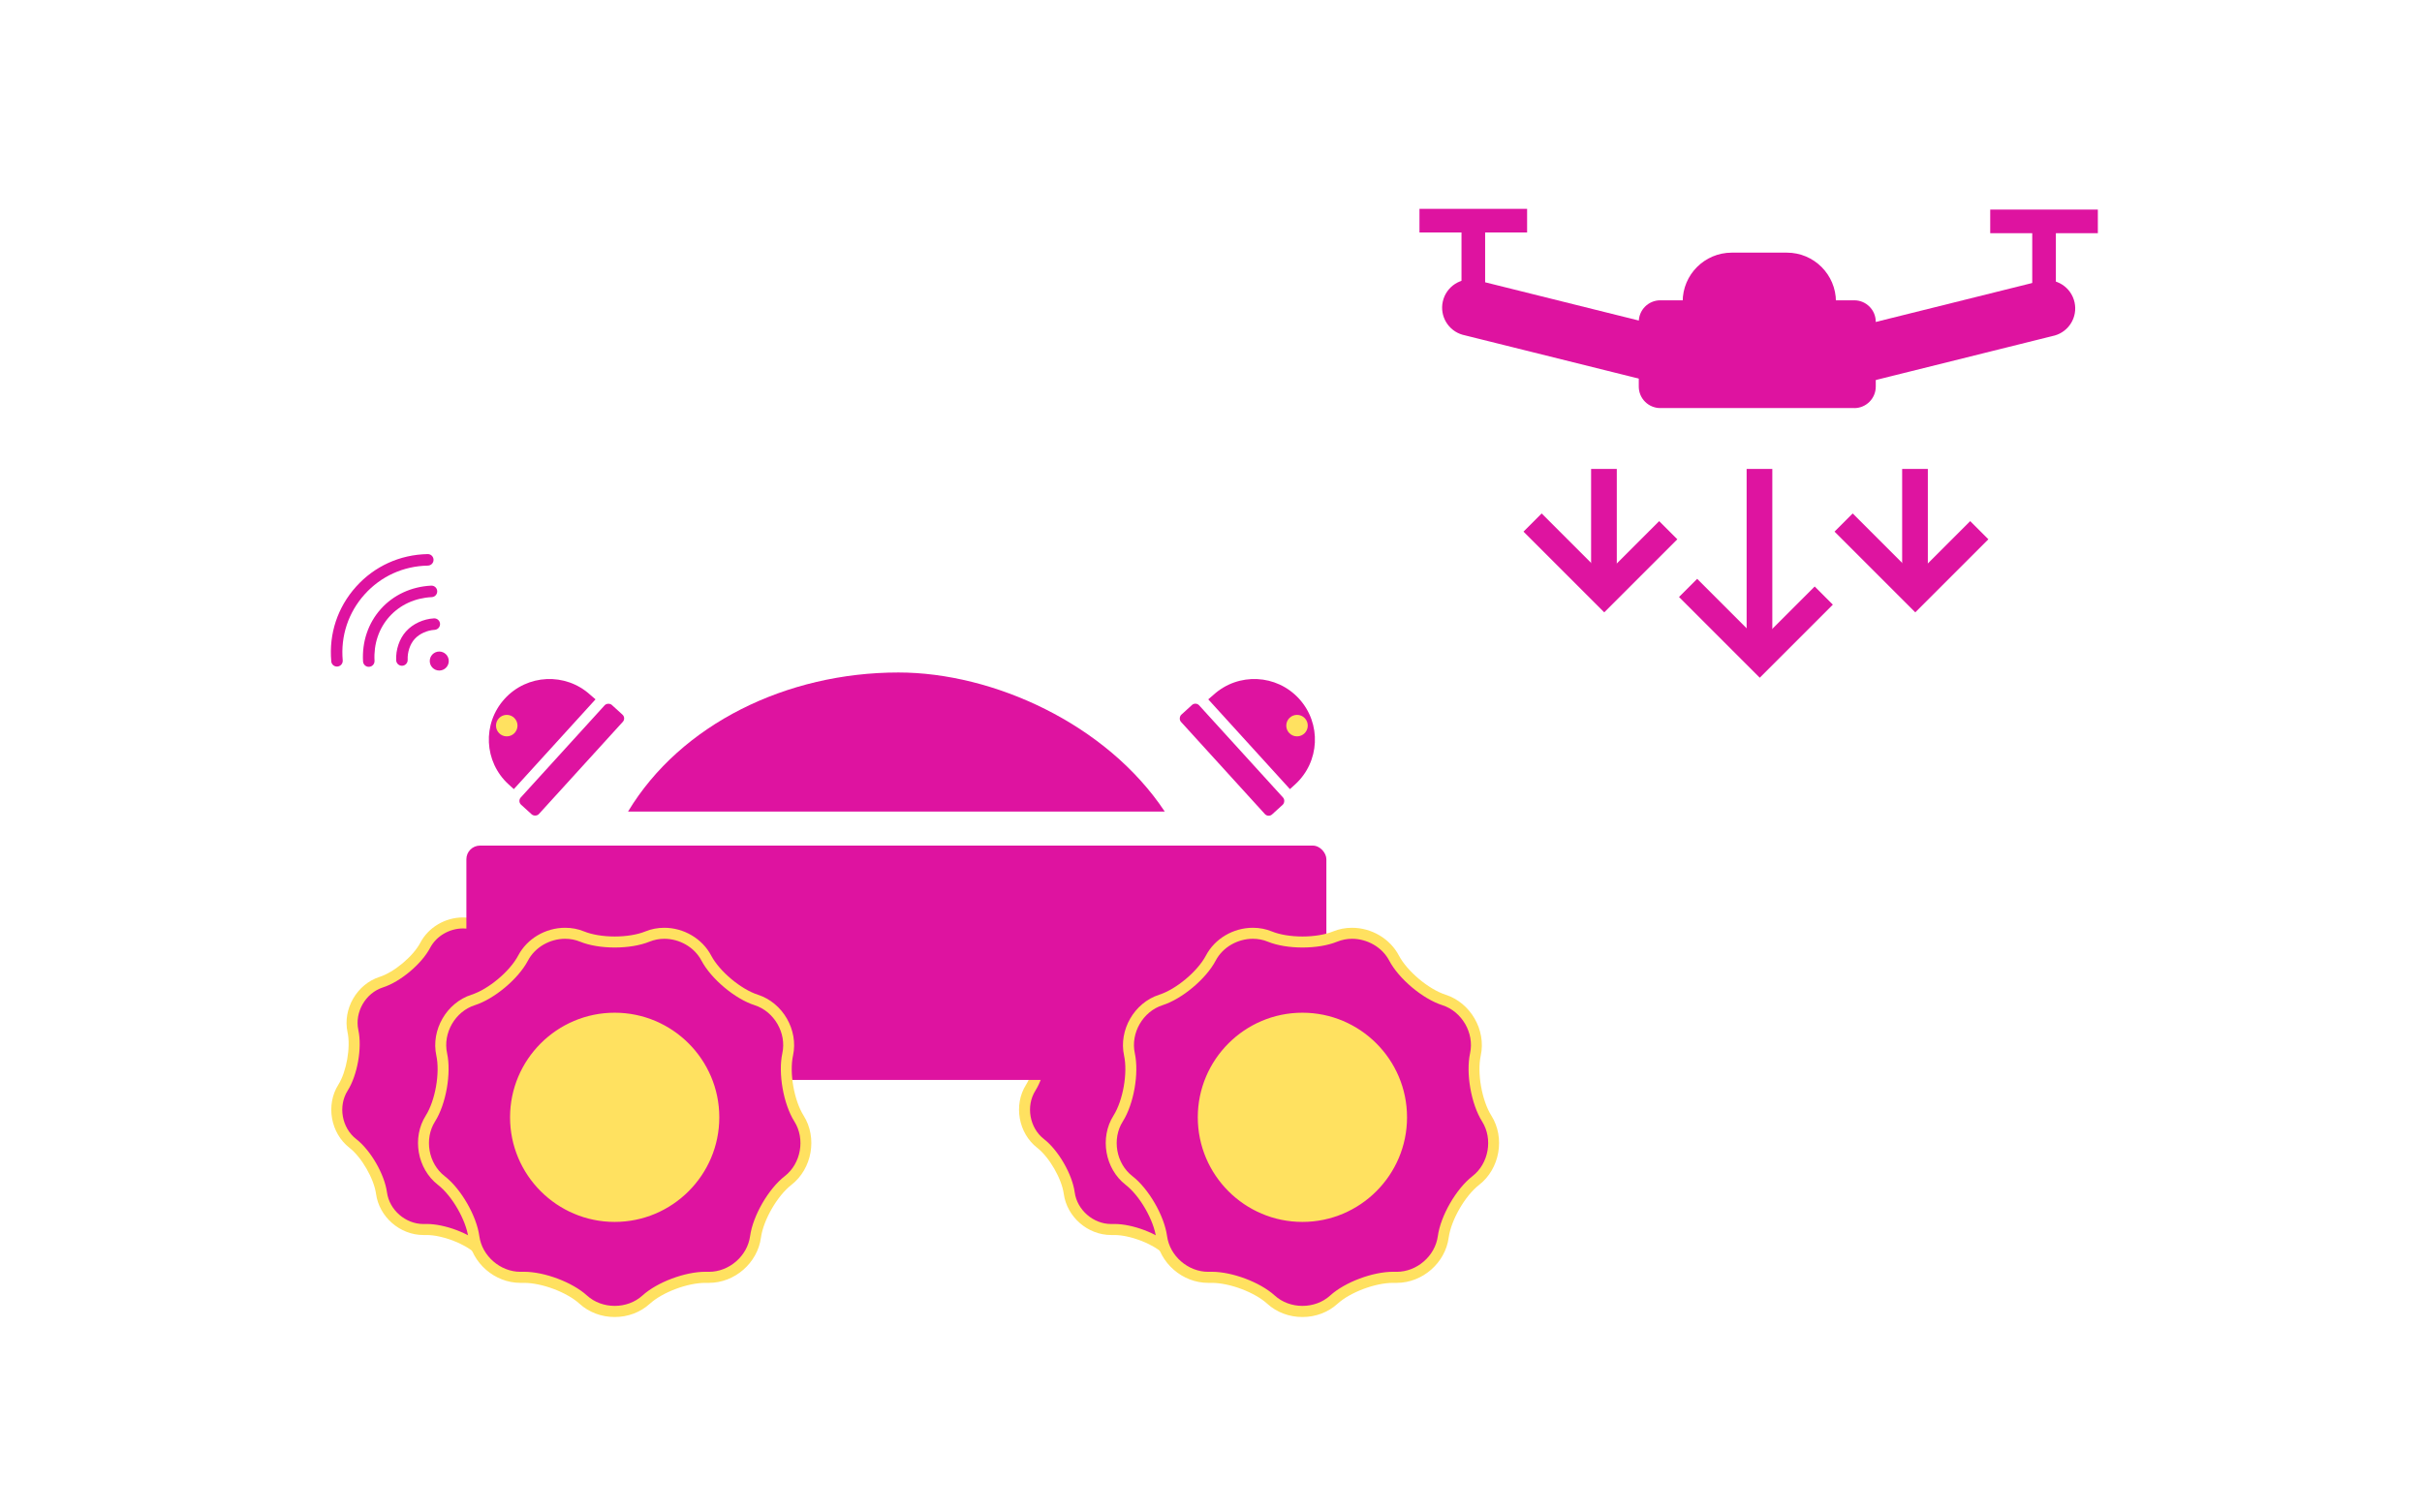 <?xml version="1.0" encoding="UTF-8"?>
<svg xmlns="http://www.w3.org/2000/svg" width="660" height="412" viewBox="0 0 660 412">
  <g id="HG">
    <rect width="660" height="412" style="fill: none;"/>
  </g>
  <g id="Ebene_1" data-name="Ebene 1">
    <g>
      <path d="M325.59,343.34c-2.91,0-5.65-1.03-7.72-2.9-3.26-2.95-9.63-5.36-14.22-5.36-.16,0-.75.02-.89.02-5.64,0-10.65-4.36-11.41-9.93-.62-4.54-4.2-10.74-7.82-13.54-4.54-3.52-5.74-10.34-2.68-15.2,2.44-3.87,3.68-10.92,2.72-15.4-1.22-5.61,2.25-11.61,7.71-13.36,4.36-1.4,9.84-6,11.98-10.05,1.95-3.7,6-6.09,10.32-6.09,1.46,0,2.86.27,4.17.81,2.02.83,4.87,1.3,7.82,1.3s5.79-.47,7.82-1.3c1.31-.54,2.72-.81,4.18-.81,4.32,0,8.38,2.39,10.33,6.09,2.13,4.05,7.62,8.65,11.98,10.05,5.47,1.75,8.93,7.75,7.72,13.36-.97,4.47.27,11.52,2.71,15.4,3.06,4.86,1.86,11.68-2.68,15.2-3.62,2.8-7.2,9-7.82,13.54-.76,5.57-5.77,9.93-11.41,9.93,0,0-.73-.02-.89-.02-4.58,0-10.96,2.4-14.22,5.36-2.06,1.87-4.8,2.9-7.71,2.9Z" style="fill: #de13a0;"/>
      <path d="M337.58,253.05c3.64,0,7.26,1.99,9,5.29,2.32,4.41,8.1,9.26,12.85,10.78,4.74,1.52,7.76,6.75,6.71,11.62-1.05,4.87.26,12.3,2.91,16.51s1.61,10.16-2.33,13.21c-3.94,3.05-7.71,9.59-8.38,14.52-.66,4.82-5.08,8.63-9.92,8.63-.12,0-.24,0-.36,0-.17,0-.35-.01-.53-.01-4.94,0-11.66,2.52-15.22,5.75-1.84,1.67-4.28,2.51-6.71,2.51s-4.86-.84-6.71-2.51c-3.56-3.23-10.29-5.75-15.22-5.75-.18,0-.36,0-.53.01-.12,0-.24,0-.36,0-4.84,0-9.26-3.81-9.92-8.63-.67-4.94-4.45-11.47-8.38-14.52-3.94-3.05-4.98-9-2.33-13.21s3.97-11.65,2.91-16.51c-1.05-4.87,1.96-10.1,6.71-11.62,4.74-1.52,10.52-6.37,12.85-10.78,1.74-3.3,5.35-5.29,9-5.29,1.22,0,2.45.22,3.61.7,2.31.94,5.34,1.41,8.38,1.41s6.08-.47,8.38-1.41c1.16-.47,2.39-.7,3.61-.7M337.58,250.05c-1.65,0-3.25.31-4.74.92-1.85.76-4.49,1.19-7.25,1.19s-5.4-.43-7.25-1.19c-1.49-.61-3.09-.92-4.74-.92-4.87,0-9.45,2.7-11.65,6.89-1.94,3.69-7.14,8.05-11.11,9.32-6.18,1.98-10.1,8.76-8.72,15.11.88,4.08-.29,10.75-2.52,14.28-3.46,5.49-2.1,13.2,3.03,17.18,3.3,2.56,6.68,8.42,7.25,12.56.86,6.29,6.52,11.22,12.89,11.22.16,0,.31,0,.47,0,.14,0,.27,0,.42,0,4.19,0,10.24,2.27,13.21,4.97,2.34,2.12,5.44,3.29,8.72,3.29s6.39-1.17,8.72-3.29c2.97-2.69,9.02-4.97,13.21-4.97.14,0,.28,0,.42,0,.16,0,.31,0,.47,0,6.37,0,12.03-4.93,12.89-11.22.56-4.13,3.95-10,7.25-12.56,5.13-3.98,6.49-11.69,3.03-17.18-2.22-3.53-3.4-10.2-2.52-14.28,1.37-6.35-2.54-13.13-8.72-15.11-3.97-1.27-9.16-5.63-11.11-9.32-2.2-4.18-6.78-6.89-11.65-6.89h0Z" style="fill: #ffe160;"/>
    </g>
    <g>
      <path d="M138.18,343.34c-2.91,0-5.65-1.03-7.72-2.9-3.26-2.95-9.63-5.36-14.22-5.36-.16,0-.75.02-.89.02-5.63,0-10.64-4.36-11.41-9.93-.62-4.54-4.2-10.74-7.82-13.54-4.54-3.52-5.74-10.34-2.68-15.2,2.44-3.87,3.68-10.92,2.71-15.4-1.22-5.61,2.25-11.61,7.72-13.36,4.36-1.4,9.84-6,11.98-10.05,1.95-3.7,6-6.09,10.33-6.09,1.46,0,2.86.27,4.17.81,2.02.83,4.87,1.3,7.82,1.3s5.79-.47,7.82-1.3c1.31-.54,2.72-.81,4.18-.81,4.32,0,8.38,2.39,10.33,6.09,2.13,4.05,7.62,8.65,11.98,10.05,5.47,1.75,8.93,7.75,7.72,13.36-.97,4.47.27,11.52,2.71,15.4,3.06,4.86,1.86,11.68-2.68,15.2-3.62,2.8-7.2,9-7.82,13.54-.76,5.57-5.77,9.93-11.41,9.93,0,0-.73-.02-.89-.02-4.58,0-10.96,2.4-14.22,5.36-2.06,1.87-4.8,2.9-7.71,2.9Z" style="fill: #de13a0;"/>
      <path d="M150.17,253.05c3.64,0,7.26,1.99,9,5.29,2.32,4.41,8.1,9.26,12.85,10.78,4.74,1.52,7.76,6.75,6.71,11.62-1.05,4.87.26,12.3,2.91,16.51,2.66,4.21,1.61,10.16-2.33,13.21-3.94,3.05-7.71,9.59-8.38,14.52-.66,4.82-5.08,8.63-9.92,8.63-.12,0-.24,0-.36,0-.17,0-.35-.01-.53-.01-4.94,0-11.66,2.52-15.22,5.75-1.84,1.67-4.28,2.51-6.71,2.51s-4.86-.84-6.71-2.51c-3.56-3.23-10.29-5.75-15.22-5.75-.18,0-.36,0-.53.01-.12,0-.24,0-.36,0-4.84,0-9.26-3.81-9.92-8.63-.67-4.94-4.45-11.47-8.38-14.52-3.94-3.05-4.99-9-2.33-13.21,2.66-4.21,3.97-11.65,2.91-16.51-1.05-4.87,1.96-10.1,6.71-11.62,4.74-1.52,10.52-6.37,12.85-10.78,1.74-3.3,5.35-5.29,9-5.29,1.22,0,2.45.22,3.61.7,2.31.94,5.34,1.41,8.38,1.41s6.08-.47,8.38-1.41c1.16-.47,2.39-.7,3.61-.7M150.17,250.05c-1.65,0-3.25.31-4.74.92-1.85.76-4.49,1.19-7.25,1.19s-5.4-.43-7.25-1.19c-1.49-.61-3.09-.92-4.74-.92-4.87,0-9.45,2.7-11.65,6.89-1.94,3.69-7.13,8.05-11.11,9.32-6.18,1.98-10.1,8.76-8.72,15.11.88,4.08-.29,10.75-2.52,14.28-3.46,5.49-2.1,13.2,3.03,17.18,3.3,2.56,6.68,8.42,7.25,12.56.86,6.29,6.52,11.22,12.89,11.22.16,0,.31,0,.47,0,.14,0,.27,0,.42,0,4.19,0,10.24,2.27,13.21,4.97,2.34,2.12,5.44,3.29,8.72,3.29s6.39-1.17,8.72-3.29c2.97-2.69,9.02-4.97,13.21-4.97.14,0,.28,0,.42,0,.16,0,.31,0,.47,0,6.37,0,12.03-4.93,12.89-11.22.56-4.13,3.95-10,7.25-12.56,5.13-3.98,6.49-11.69,3.03-17.18-2.22-3.53-3.4-10.2-2.52-14.28,1.37-6.35-2.54-13.13-8.72-15.11-3.97-1.27-9.16-5.63-11.11-9.32-2.2-4.18-6.78-6.89-11.65-6.89h0Z" style="fill: #ffe160;"/>
    </g>
    <g id="Gruppe_4524" data-name="Gruppe 4524" style="isolation: isolate;">
      <rect id="Rechteck_1949" data-name="Rechteck 1949" x="462.97" y="73.61" width="33.49" height="13.28" style="fill: #de13a0;"/>
      <g id="Gruppe_4523" data-name="Gruppe 4523">
        <g id="Gruppe_4544" data-name="Gruppe 4544">
          <path id="Pfad_2734" data-name="Pfad 2734" d="M559.88,91.45l-54.37,13.53c-2.73.68-5.5-.98-6.19-3.71l-1.24-5c-.68-2.73.98-5.5,3.71-6.19l54.38-13.54c4.15-.91,8.24,1.72,9.15,5.87.87,3.98-1.51,7.94-5.43,9.04" style="fill: #de13a0;"/>
          <rect id="Rechteck_1950" data-name="Rechteck 1950" x="553.79" y="60.14" width="6.44" height="20.52" style="fill: #de13a0;"/>
          <rect id="Rechteck_1951" data-name="Rechteck 1951" x="542.34" y="57.12" width="29.33" height="6.44" style="fill: #de13a0;"/>
          <path id="Pfad_2735" data-name="Pfad 2735" d="M398.6,91.25l54.37,13.53c2.73.68,5.5-.98,6.19-3.71l1.24-5c.68-2.73-.98-5.5-3.71-6.19l-54.38-13.54c-4.15-.91-8.24,1.72-9.15,5.87-.87,3.98,1.51,7.94,5.43,9.04" style="fill: #de13a0;"/>
          <rect id="Rechteck_1952" data-name="Rechteck 1952" x="398.26" y="59.93" width="6.44" height="20.52" style="fill: #de13a0;"/>
          <rect id="Rechteck_1953" data-name="Rechteck 1953" x="386.81" y="56.92" width="29.33" height="6.44" style="fill: #de13a0;"/>
          <path id="Pfad_2741" data-name="Pfad 2741" d="M505.29,111.22h-52.86c-3.23,0-5.86-2.62-5.86-5.86v-17.65c0-3.23,2.62-5.86,5.86-5.86h52.86c3.23,0,5.86,2.62,5.86,5.86v17.66c0,3.23-2.62,5.86-5.86,5.86" style="fill: #de13a0;"/>
          <path id="Pfad_2742" data-name="Pfad 2742" d="M486.94,103.71h-15.05c-7.38,0-13.35-5.99-13.36-13.36v-8.13c0-7.38,5.99-13.35,13.36-13.36h15.05c7.38,0,13.35,5.99,13.36,13.36v8.13c0,7.38-5.99,13.35-13.36,13.36M471.89,74.34c-4.35,0-7.87,3.53-7.88,7.88v8.13c0,4.35,3.53,7.87,7.88,7.88h15.05c4.35,0,7.87-3.53,7.88-7.88v-8.13c0-4.35-3.53-7.87-7.88-7.88h-15.05Z" style="fill: #de13a0;"/>
        </g>
      </g>
    </g>
    <g>
      <circle cx="119.7" cy="180.17" r="2.59" style="fill: #de13a0;"/>
      <path d="M90.27,180.24c-.67-7.53,1.74-14.75,6.76-20.34,5.03-5.59,11.95-8.74,19.51-8.88.87-.02,1.58.67,1.6,1.54.02.87-.67,1.58-1.54,1.6-6.68.12-12.8,2.9-17.24,7.84-4.44,4.94-6.56,11.32-5.97,17.97.04.45-.12.87-.4,1.19-.26.28-.62.48-1.03.51-.86.08-1.62-.56-1.7-1.42Z" style="fill: #de13a0;"/>
      <path d="M98.93,180.28c-.31-5.4,1.42-10.48,4.86-14.31,3.44-3.83,8.31-6.08,13.71-6.35.86-.04,1.6.62,1.64,1.49.04.86-.62,1.6-1.49,1.64-4.56.22-8.65,2.11-11.53,5.31-2.88,3.2-4.32,7.48-4.06,12.03.02.43-.13.84-.4,1.14s-.65.49-1.08.52c-.86.05-1.6-.61-1.65-1.48Z" style="fill: #de13a0;"/>
      <path d="M107.96,179.96c-.14-2.87.88-5.88,2.67-7.86h0s.08-.08.08-.08h0c1.78-1.98,4.67-3.32,7.54-3.48.86-.05,1.61.61,1.66,1.47.03.43-.13.84-.4,1.14s-.65.49-1.08.52c-2.04.12-4.15,1.08-5.39,2.45h0s-.08.08-.08.08h0c-1.23,1.37-1.96,3.58-1.87,5.62.04.86-.63,1.6-1.49,1.64-.86.04-1.6-.63-1.64-1.49Z" style="fill: #de13a0;"/>
    </g>
    <rect x="127.09" y="230.47" width="234.35" height="63.87" rx="3.72" ry="3.72" style="fill: #de13a0;"/>
    <g>
      <g>
        <path d="M167.5,357.42c-3.24,0-6.28-1.14-8.57-3.22-3.7-3.36-10.94-6.08-16.15-6.08-.18,0-.36,0-.54.01-.15,0-.31,0-.46,0-6.26,0-11.82-4.84-12.67-11.02-.7-5.15-4.77-12.19-8.88-15.38-5.04-3.91-6.38-11.48-2.98-16.87,2.77-4.4,4.18-12.41,3.08-17.49-1.35-6.23,2.49-12.89,8.57-14.84,4.95-1.59,11.18-6.81,13.6-11.42,2.16-4.1,6.66-6.76,11.46-6.76,1.62,0,3.18.3,4.63.9,2.3.94,5.54,1.48,8.88,1.48s6.58-.54,8.88-1.48c1.46-.6,3.02-.9,4.63-.9,4.8,0,9.3,2.65,11.46,6.76,2.42,4.6,8.65,9.83,13.6,11.42,6.07,1.95,9.92,8.6,8.57,14.84-1.1,5.08.31,13.09,3.08,17.49,3.4,5.4,2.07,12.96-2.97,16.87-4.11,3.19-8.18,10.23-8.88,15.38-.84,6.18-6.41,11.02-12.66,11.02-.15,0-.31,0-.46,0-.18,0-.36-.01-.54-.01-5.21,0-12.45,2.73-16.15,6.08-2.29,2.08-5.33,3.22-8.57,3.22Z" style="fill: #de13a0;"/>
        <path d="M181.02,255.87c4.1,0,8.18,2.24,10.14,5.96,2.62,4.97,9.13,10.43,14.47,12.14,5.34,1.71,8.75,7.6,7.56,13.09-1.19,5.49.29,13.86,3.28,18.61,2.99,4.75,1.81,11.45-2.62,14.89-4.44,3.44-8.69,10.8-9.45,16.36-.74,5.43-5.72,9.72-11.18,9.72-.13,0-.27,0-.4,0-.2,0-.4-.01-.6-.01-5.57,0-13.14,2.83-17.15,6.47-2.08,1.89-4.82,2.83-7.56,2.83s-5.48-.94-7.56-2.83c-4.01-3.64-11.59-6.47-17.15-6.47-.2,0-.4,0-.6.01-.13,0-.27,0-.4,0-5.45,0-10.44-4.3-11.18-9.72-.76-5.56-5.01-12.92-9.45-16.36-4.44-3.44-5.62-10.14-2.62-14.89,2.99-4.75,4.47-13.12,3.28-18.61s2.21-11.38,7.56-13.09c5.34-1.71,11.86-7.18,14.47-12.14,1.96-3.72,6.03-5.96,10.14-5.96,1.38,0,2.76.25,4.07.79,2.6,1.06,6.02,1.59,9.45,1.59s6.85-.53,9.45-1.59c1.31-.53,2.69-.79,4.07-.79M181.02,252.87c-1.81,0-3.56.34-5.2,1.01-2.13.87-5.16,1.37-8.31,1.37s-6.18-.5-8.31-1.37c-1.64-.67-3.39-1.01-5.2-1.01-5.35,0-10.37,2.97-12.79,7.56-2.27,4.31-8.1,9.2-12.74,10.69-6.79,2.18-11.08,9.62-9.57,16.58,1.03,4.76-.29,12.25-2.89,16.37-3.8,6.03-2.31,14.49,3.32,18.86,3.85,2.98,7.65,9.58,8.31,14.4.94,6.91,7.16,12.32,14.15,12.32.17,0,.34,0,.52,0,.16,0,.32,0,.48,0,4.89,0,11.68,2.56,15.14,5.7,2.56,2.33,5.96,3.61,9.57,3.61s7.01-1.28,9.57-3.61c3.46-3.14,10.25-5.7,15.14-5.7.16,0,.33,0,.48,0,.17,0,.35,0,.52,0,6.99,0,13.21-5.41,14.15-12.32.66-4.82,4.47-11.42,8.31-14.4,5.63-4.37,7.12-12.83,3.32-18.86-2.59-4.12-3.92-11.62-2.89-16.37,1.51-6.97-2.79-14.4-9.57-16.58-4.63-1.49-10.47-6.38-12.74-10.69-2.42-4.59-7.44-7.56-12.79-7.56h0Z" style="fill: #ffe160;"/>
      </g>
      <g>
        <path d="M167.5,331.55c-14.9,0-27.01-12.12-27.01-27.01s12.12-27.01,27.01-27.01,27.01,12.12,27.01,27.01-12.12,27.01-27.01,27.01Z" style="fill: #ffe160;"/>
        <path d="M167.5,279.02c14.09,0,25.51,11.42,25.51,25.51s-11.42,25.51-25.51,25.51-25.51-11.42-25.51-25.51,11.42-25.51,25.51-25.51M167.5,276.02c-15.72,0-28.51,12.79-28.51,28.51s12.79,28.51,28.51,28.51,28.51-12.79,28.51-28.51-12.79-28.51-28.51-28.51h0Z" style="fill: #ffe160;"/>
      </g>
    </g>
    <g>
      <g>
        <path d="M354.91,357.42c-3.24,0-6.28-1.14-8.57-3.22-3.7-3.35-10.94-6.08-16.15-6.08-.18,0-.36,0-.54.01-.15,0-.31,0-.46,0-6.26,0-11.82-4.84-12.66-11.02-.7-5.15-4.77-12.19-8.88-15.38-5.04-3.91-6.37-11.48-2.97-16.87,2.77-4.4,4.18-12.41,3.08-17.49-1.35-6.23,2.49-12.89,8.57-14.84,4.95-1.59,11.18-6.82,13.6-11.42,2.16-4.1,6.66-6.76,11.46-6.76,1.62,0,3.18.3,4.63.9,2.3.94,5.54,1.48,8.88,1.48s6.58-.54,8.88-1.48c1.46-.6,3.02-.9,4.63-.9,4.8,0,9.3,2.65,11.46,6.76,2.42,4.6,8.65,9.83,13.6,11.42,6.07,1.95,9.92,8.6,8.57,14.84-1.1,5.08.31,13.09,3.08,17.49,3.4,5.4,2.07,12.96-2.97,16.87-4.11,3.19-8.18,10.23-8.88,15.38-.84,6.18-6.41,11.02-12.67,11.02-.15,0-.3,0-.46,0-.18,0-.36-.01-.54-.01-5.21,0-12.45,2.73-16.15,6.08-2.29,2.08-5.33,3.22-8.57,3.22Z" style="fill: #de13a0;"/>
        <path d="M368.43,255.87c4.1,0,8.18,2.24,10.14,5.96,2.62,4.97,9.13,10.43,14.47,12.14,5.34,1.71,8.75,7.6,7.56,13.09-1.19,5.49.29,13.86,3.28,18.61s1.81,11.45-2.62,14.89c-4.44,3.44-8.69,10.8-9.45,16.36-.74,5.43-5.72,9.72-11.18,9.72-.13,0-.27,0-.4,0-.2,0-.4-.01-.6-.01-5.57,0-13.14,2.83-17.15,6.47-2.08,1.89-4.82,2.83-7.56,2.83s-5.48-.94-7.56-2.83c-4.01-3.64-11.59-6.47-17.15-6.47-.2,0-.4,0-.6.01-.13,0-.27,0-.4,0-5.45,0-10.44-4.3-11.18-9.72-.76-5.56-5.01-12.92-9.45-16.36-4.44-3.44-5.62-10.14-2.62-14.89s4.47-13.12,3.28-18.61c-1.19-5.49,2.21-11.38,7.56-13.09,5.34-1.71,11.86-7.18,14.47-12.14,1.96-3.72,6.03-5.96,10.14-5.96,1.38,0,2.76.25,4.07.79,2.6,1.06,6.02,1.59,9.45,1.59s6.85-.53,9.45-1.59c1.31-.53,2.69-.79,4.07-.79M368.43,252.87c-1.81,0-3.56.34-5.2,1.01-2.13.87-5.16,1.37-8.31,1.37s-6.18-.5-8.31-1.37c-1.64-.67-3.39-1.01-5.2-1.01-5.35,0-10.37,2.97-12.79,7.56-2.27,4.31-8.1,9.2-12.74,10.69-6.79,2.18-11.08,9.62-9.57,16.58,1.03,4.76-.29,12.25-2.89,16.37-3.8,6.03-2.31,14.49,3.32,18.86,3.85,2.98,7.65,9.58,8.31,14.4.94,6.91,7.16,12.32,14.15,12.32.17,0,.34,0,.52,0,.16,0,.32,0,.48,0,4.89,0,11.68,2.56,15.14,5.7,2.56,2.33,5.96,3.61,9.57,3.61s7.01-1.28,9.57-3.61c3.46-3.14,10.25-5.7,15.14-5.7.16,0,.33,0,.48,0,.17,0,.35,0,.52,0,6.99,0,13.21-5.41,14.15-12.32.66-4.82,4.47-11.42,8.31-14.4,5.63-4.37,7.12-12.83,3.32-18.86-2.59-4.12-3.92-11.62-2.89-16.37,1.51-6.97-2.79-14.4-9.57-16.58-4.63-1.49-10.47-6.38-12.74-10.69-2.42-4.59-7.44-7.56-12.79-7.56h0Z" style="fill: #ffe160;"/>
      </g>
      <g>
        <path d="M354.91,331.55c-14.9,0-27.01-12.12-27.01-27.01s12.12-27.01,27.01-27.01,27.01,12.12,27.01,27.01-12.12,27.01-27.01,27.01Z" style="fill: #ffe160;"/>
        <path d="M354.91,279.02c14.09,0,25.51,11.42,25.51,25.51s-11.42,25.51-25.51,25.51-25.51-11.42-25.51-25.51,11.42-25.51,25.51-25.51M354.91,276.02c-15.72,0-28.51,12.79-28.51,28.51s12.79,28.51,28.51,28.51,28.51-12.79,28.51-28.51-12.79-28.51-28.51-28.51h0Z" style="fill: #ffe160;"/>
      </g>
    </g>
    <path d="M317.4,221.2c-15.87-23.92-46.78-37.91-72.57-37.91h0c-30.5,0-59.36,14.1-73.69,37.91h146.26Z" style="fill: #de13a0;"/>
    <g>
      <path d="M138.61,213.8c.56.51,1.41,1.28,1.41,1.28l22.26-24.47s-.77-.64-1.44-1.24c-6.75-6.14-17.19-5.65-23.33,1.1-6.14,6.75-5.65,17.19,1.1,23.33Z" style="fill: #de13a0;"/>
      <rect x="137.43" y="203.72" width="36.75" height="6.69" rx="1.38" ry="1.38" transform="translate(413.82 231.17) rotate(132.3)" style="fill: #de13a0;"/>
      <circle cx="138.09" cy="197.77" r="2.93" style="fill: #ffe160;"/>
    </g>
    <g>
      <path d="M352.92,213.8c-.56.51-1.41,1.28-1.41,1.28l-22.26-24.47s.77-.64,1.44-1.24c6.75-6.14,17.19-5.65,23.33,1.1,6.14,6.75,5.65,17.19-1.1,23.33Z" style="fill: #de13a0;"/>
      <rect x="317.34" y="203.72" width="36.75" height="6.69" rx="1.38" ry="1.38" transform="translate(262.94 -180.6) rotate(47.7)" style="fill: #de13a0;"/>
      <circle cx="353.44" cy="197.77" r="2.93" style="fill: #ffe160;"/>
    </g>
    <g>
      <line id="Linie_3" data-name="Linie 3" x1="437.08" y1="127.81" x2="437.08" y2="160.18" style="fill: none; stroke: #de14a0; stroke-miterlimit: 10; stroke-width: 7px;"/>
      <path id="Pfad_2745" data-name="Pfad 2745" d="M417.63,142.42l19.53,19.53,17.44-17.44" style="fill: none; stroke: #de14a0; stroke-miterlimit: 10; stroke-width: 7px;"/>
    </g>
    <g>
      <line id="Linie_3-2" data-name="Linie 3" x1="521.84" y1="127.81" x2="521.84" y2="160.18" style="fill: none; stroke: #de14a0; stroke-miterlimit: 10; stroke-width: 7px;"/>
      <path id="Pfad_2745-2" data-name="Pfad 2745" d="M502.39,142.42l19.53,19.53,17.44-17.44" style="fill: none; stroke: #de14a0; stroke-miterlimit: 10; stroke-width: 7px;"/>
    </g>
    <g>
      <line id="Linie_3-3" data-name="Linie 3" x1="479.46" y1="127.81" x2="479.46" y2="177.8" style="fill: none; stroke: #de14a0; stroke-miterlimit: 10; stroke-width: 7px;"/>
      <path id="Pfad_2745-3" data-name="Pfad 2745" d="M460.01,160.24l19.53,19.53,17.44-17.44" style="fill: none; stroke: #de14a0; stroke-miterlimit: 10; stroke-width: 7px;"/>
    </g>
  </g>
</svg>